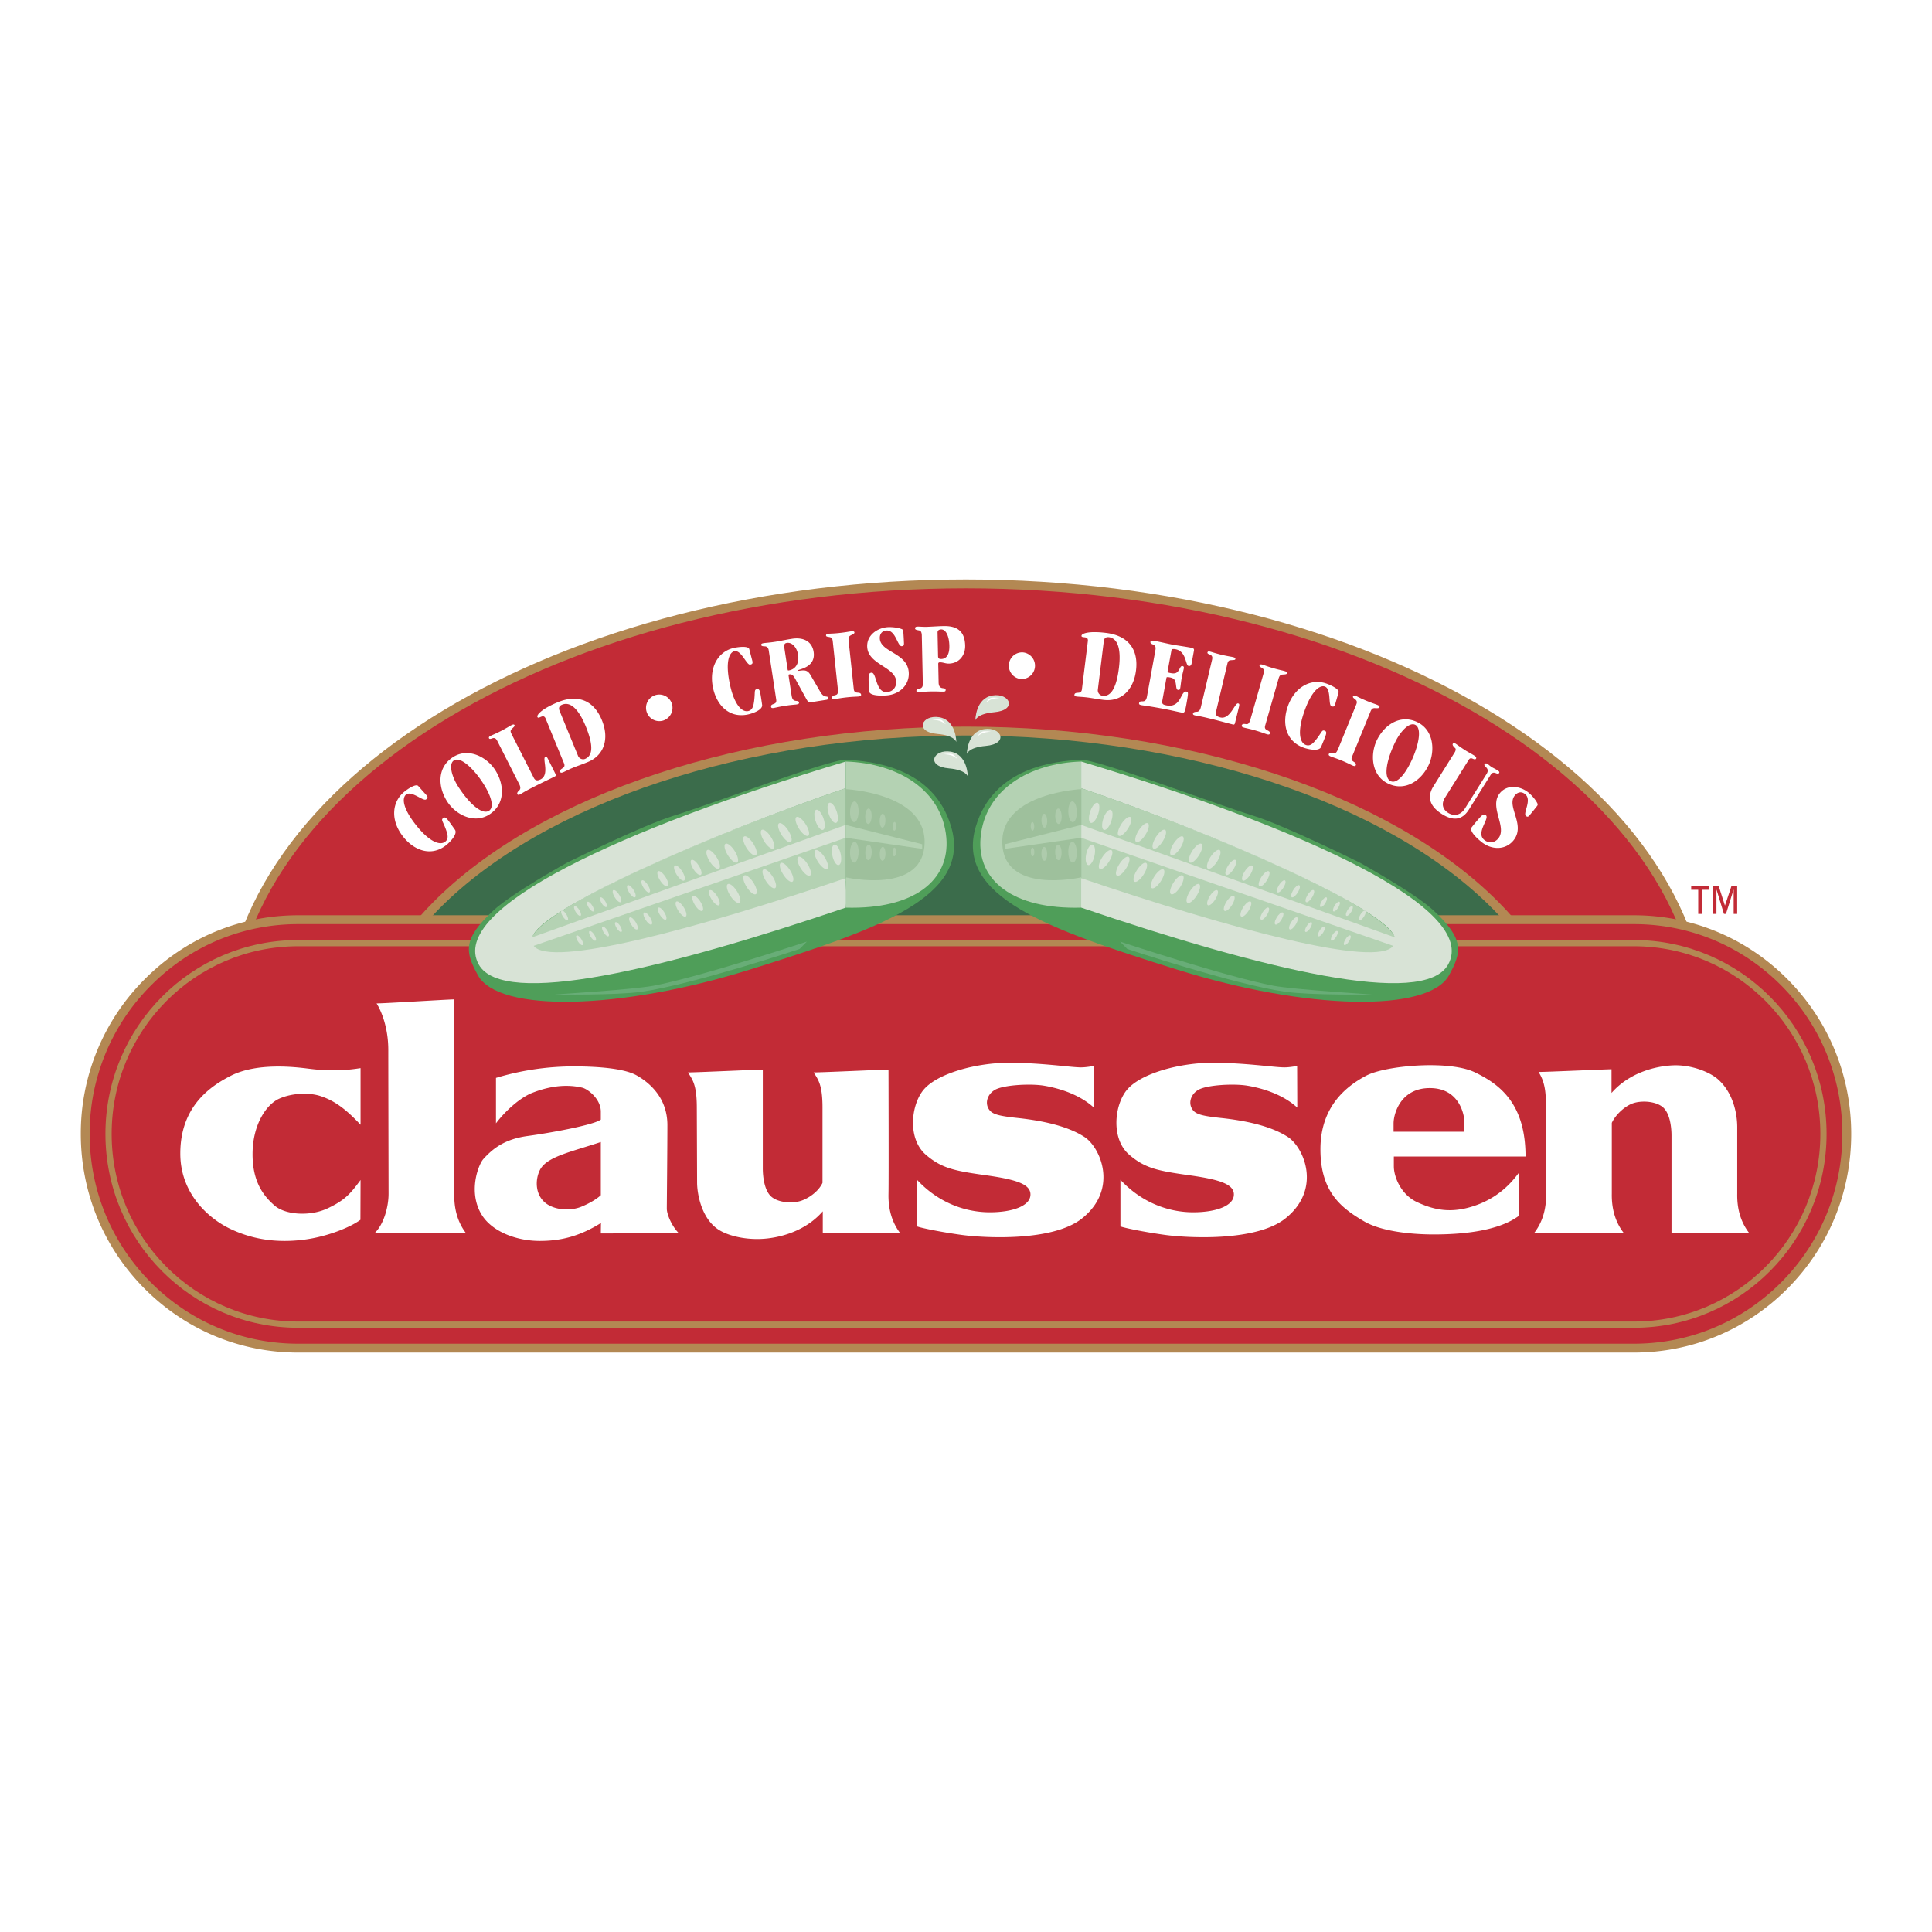 <svg xmlns="http://www.w3.org/2000/svg" width="2500" height="2500" viewBox="0 0 192.756 192.756"><path fill-rule="evenodd" clip-rule="evenodd" fill="#fff" d="M0 0h192.756v192.756H0V0z"/><path d="M39.332 95.591h113.879s-6.594-27.093-54.543-26.544c-52.743.602-59.336 26.544-59.336 26.544z" fill-rule="evenodd" clip-rule="evenodd" fill="#3b6c4b"/><path d="M43.544 90.313c10.65-10.72 30.89-17.376 52.824-17.376 21.937 0 42.179 6.656 52.825 17.376 4.041 4.068 6.15 8.213 6.283 12.333h14.592c-.369-24.556-33.221-44.392-73.7-44.392-40.477 0-73.33 19.836-73.699 44.392h14.594c.133-4.12 2.241-8.265 6.281-12.333z" fill-rule="evenodd" clip-rule="evenodd" fill="#c22b36"/><path d="M43.544 90.313c10.65-10.72 30.89-17.376 52.824-17.376 21.937 0 42.179 6.656 52.825 17.376 4.041 4.068 6.15 8.213 6.283 12.333h14.592c-.369-24.556-33.221-44.392-73.7-44.392-40.477 0-73.33 19.836-73.699 44.392h14.594c.133-4.12 2.241-8.265 6.281-12.333" fill="none" stroke="#b38853" stroke-width=".885" stroke-miterlimit="2.613"/><path d="M29.736 134.503c-5.672 0-11.004-2.224-15.015-6.261-4.01-4.037-6.217-9.403-6.217-15.112a21.29 21.29 0 0 1 6.227-15.105c4.012-4.042 9.341-6.266 15.005-6.266h133.286c5.672 0 11.002 2.222 15.014 6.258 4.01 4.039 6.217 9.406 6.217 15.113 0 5.709-2.207 11.075-6.217 15.112-4.012 4.037-9.342 6.261-15.014 6.261H29.736z" fill-rule="evenodd" clip-rule="evenodd" fill="#c22b36"/><path d="M29.736 134.503c-5.672 0-11.004-2.224-15.015-6.261-4.01-4.037-6.217-9.403-6.217-15.112a21.29 21.29 0 0 1 6.227-15.105c4.012-4.042 9.341-6.266 15.005-6.266h133.286c5.672 0 11.002 2.222 15.014 6.258 4.01 4.039 6.217 9.406 6.217 15.113 0 5.709-2.207 11.075-6.217 15.112-4.012 4.037-9.342 6.261-15.014 6.261H29.736" fill="none" stroke="#b38853" stroke-width=".885" stroke-miterlimit="2.613"/><path d="M163.021 132.161c10.441 0 18.906-8.521 18.906-19.031 0-10.512-8.465-19.032-18.906-19.032H29.736c-10.443 0-18.907 8.52-18.907 19.032 0 10.511 8.464 19.031 18.907 19.031h133.285z" fill-rule="evenodd" clip-rule="evenodd" fill="#c22b36"/><path d="M163.021 132.161c10.441 0 18.906-8.521 18.906-19.031 0-10.512-8.465-19.032-18.906-19.032H29.736c-10.443 0-18.907 8.52-18.907 19.032 0 10.511 8.464 19.031 18.907 19.031h133.285" fill="none" stroke="#b38853" stroke-width=".62" stroke-miterlimit="2.613"/><path d="M173.32 91.181h-.352v-2.406h-.014l-.754 2.406h-.203l-.734-2.406h-.012v2.406h-.351v-2.807h.566l.633 1.98.658-1.98h.562v2.807h.001zm-2.802-2.407h-.697v2.406h-.389v-2.406h-.701v-.401h1.787v.401z" fill-rule="evenodd" clip-rule="evenodd" fill="#c22b36"/><path d="M42.551 79.34c.155.193.122.285-.036.416-.281.227-1.465-.917-2.006-.477-.382.313-.411 1.292 1.074 3.134 1.229 1.521 2.3 2.001 2.848 1.553.351-.285.234-.708.071-1.172-.323-.893-.526-.979-.288-1.175.12-.098.25-.084.444.156s.543.741.727 1c.305.428-.477 1.226-.826 1.513-1.48 1.208-3.196.603-4.307-.774-1.331-1.65-1.151-3.507.066-4.503.413-.338 1.185-.836 1.408-.592l.825.921zM48.817 81.264c-1.54.983-3.392-.011-4.221-1.326-.936-1.487-.965-3.4.61-4.405 1.54-.983 3.39.009 4.218 1.323.94 1.489.966 3.402-.607 4.408zm-3.531-5.394c-.57.367-.179 1.644.391 2.549 1.061 1.679 2.401 2.925 3.111 2.471.519-.332.276-1.372-.553-2.688-.878-1.393-2.257-2.772-2.949-2.332zM53.253 77.601c.155.302.372.318.698.149.895-.46.148-2.068.44-2.217.111-.058.159-.049.296.218l.698 1.401c.07.138.121.238-.016.309-.502.258-1.167.556-2.318 1.145-.784.405-.977.549-1.168.647-.117.062-.214.079-.265-.024-.06-.118.053-.259.181-.369.095-.085.188-.261.011-.61l-2.184-4.301c-.11-.221-.203-.312-.377-.314-.137 0-.385.173-.458.027-.053-.103.015-.172.152-.245.175-.089.476-.198 1.052-.494.575-.296.837-.478 1.029-.573.155-.081.262-.1.312.002.042.082-.071.176-.272.372-.172.158-.135.3-.032.502l2.221 4.375zM54.438 71.693c-.228-.554-.703.125-.82-.162-.085-.21.416-.796 2.007-1.459 1.999-.833 3.602-.225 4.423 1.777.775 1.888.199 3.513-1.374 4.167-.663.276-1.114.418-1.511.583-.484.202-.763.363-.962.444-.161.067-.267.078-.311-.026-.068-.173.08-.267.218-.36.142-.091.283-.205.166-.492l-1.836-4.472zm3.235 3.723c.11.267.435.412.7.3.645-.267.959-1.07.069-3.242-.745-1.812-1.578-2.493-2.364-2.167-.285.118-.369.32-.252.607l1.847 4.502zM65.395 69.349a1.326 1.326 0 0 1 1.647.888 1.344 1.344 0 0 1-.891 1.659 1.325 1.325 0 0 1-1.642-.899 1.327 1.327 0 0 1 .886-1.648zM75.066 65.96c.05.242-.018.309-.219.351-.352.076-.888-1.485-1.571-1.341-.479.103-.948.961-.459 3.283.402 1.917 1.14 2.835 1.832 2.688.439-.096.527-.524.592-1.012.117-.943-.024-1.114.278-1.176.15-.034.258.038.323.34.064.302.148.907.194 1.225.078.521-.979.872-1.42.965-1.865.398-3.116-.927-3.48-2.662-.438-2.08.561-3.652 2.094-3.979.522-.112 1.434-.201 1.522.117l.314 1.201zM76.695 64.884c-.047-.307-.228-.395-.394-.398-.157-.009-.333-.012-.354-.134-.016-.113.071-.158.243-.184.212-.034.532-.042 1.171-.141.415-.064 1.019-.198 1.666-.297 1.094-.17 1.986.235 2.149 1.308.243 1.601-1.582 1.736-1.563 1.848.006.051.09.048.201.031.517-.078.784-.026 1.052.434l.983 1.686c.404.689.731.304.775.6.018.112-.068.167-.159.18l-1.368.214c-.435.067-.473.029-.7-.385l-1.021-1.856c-.188-.348-.333-.554-.627-.508-.071.012-.084.054-.077.094l.289 1.908c.049.316.095.561.356.625.204.051.372-.007.402.189.016.111-.08.156-.252.184-.172.027-.493.033-1.131.134-.639.098-.948.187-1.16.22-.133.02-.228.002-.245-.109-.026-.184.091-.233.247-.289.157-.056.312-.131.265-.438l-.748-4.916zm1.897 1.972c.005.029.058.042.098.035.709-.109 1.058-.747.937-1.552-.111-.714-.579-1.279-1.126-1.195-.204.032-.301.129-.243.517l.334 2.195zM85.181 68.751c.033.307.202.34.369.354.166.013.343.027.362.211.011.112-.086.154-.261.174-.214.022-.532.016-1.176.085-.643.07-.952.145-1.166.169-.175.018-.279-.003-.292-.113-.02-.185.15-.236.352-.287.221-.056.265-.216.214-.688l-.49-4.595c-.026-.236-.042-.39-.236-.472-.182-.064-.426-.038-.442-.171-.013-.145.106-.167.29-.192.124-.013.444-.006 1.085-.078.643-.069.954-.145 1.167-.162.174-.018.281.011.292.113.013.125-.215.211-.372.291-.214.116-.241.254-.21.541l.514 4.82zM88.564 62.572c.398-.026.959.038 1.284.151.148.051.263.073.274.26.024.338.047.678.06 1.019.021.32.021.453-.216.469-.429.029-.592-1.623-1.522-1.562-.48.034-.694.381-.664.812.093 1.378 2.756 1.403 2.886 3.358.088 1.288-.959 2.217-2.227 2.304-.285.02-1.698.107-1.735-.44-.04-.585-.038-.876-.044-1.092-.004-.539.035-.716.291-.734.522-.036.392 2.01 1.539 1.933.623-.043.96-.521.923-1.077-.098-1.441-2.773-1.661-2.89-3.4-.082-1.204 1.029-1.931 2.041-2.001zM91.969 63.395c-.007-.287-.093-.46-.236-.489-.237-.046-.431-.073-.434-.195-.004-.156.088-.189.241-.194.287-.006.492.029.861.022.575-.014 1.187-.067 1.741-.076 1.392-.031 2.121.551 2.152 1.953.02.98-.607 1.768-1.622 1.791-.357.006-.577-.134-.914-.127-.094.005-.153.047-.15.149l.039 1.876c.007.298.113.472.298.53.187.058.4.001.402.195.005.155-.068.169-.262.173-.285.004-.603-.028-1.229-.016-.625.014-.941.063-1.157.067-.173.002-.266-.027-.268-.118-.004-.187.139-.189.343-.236.203-.045.302-.211.298-.449l-.103-4.856zm1.621 2.071c.004.228.111.287.325.283.481-.011.822-.39.803-1.319-.023-1.01-.363-1.642-.814-1.633-.236.005-.366.122-.364.298l.05 2.371zM102.031 65.088a1.331 1.331 0 0 1-.127 2.658c-.727-.033-1.287-.665-1.252-1.397a1.326 1.326 0 0 1 1.379-1.261zM108.535 63.967c.074-.594-.67-.24-.633-.547.029-.225.75-.487 2.461-.273 2.145.267 3.242 1.59 2.977 3.739-.25 2.028-1.545 3.153-3.232 2.942-.711-.088-1.176-.187-1.602-.24-.52-.065-.84-.065-1.053-.091-.174-.021-.271-.064-.258-.178.021-.182.197-.191.367-.202.164-.011.344-.041.381-.347l.592-4.803zm.996 4.844a.55.55 0 0 0 .461.607c.691.086 1.357-.454 1.645-2.788.24-1.945-.154-2.951-.996-3.056-.307-.038-.479.096-.516.403l-.594 4.834zM116.492 66.985c-.012.083.021.121.334.176.434.082.609-.034.754-.248.156-.233.205-.498.406-.46.09.018.152.081.127.219-.043.233-.154.611-.215.958-.07.385-.104.799-.145 1.015-.025.142-.08.215-.23.187-.193-.034-.158-.394-.232-.723-.059-.263-.148-.447-.562-.522-.242-.045-.336-.042-.35.029l-.414 2.282c-.061.324.051.409.422.479 1.492.273 1.385-1.486 1.99-1.375.182.033.203.08-.012 1.268-.156.852-.191.876-.514.816-.322-.058-.898-.207-1.967-.405-1.393-.256-1.781-.287-2.004-.327-.162-.029-.256-.08-.236-.191.027-.143.111-.2.328-.191.268.009.395-.116.461-.48l.846-4.646c.131-.712-.564-.44-.494-.825.023-.143.236-.104.488-.062.506.091 1.182.26 1.787.372.383.069 1.217.182 1.82.3.213.038.268.131.242.274l-.229 1.258c-.039.223-.139.31-.312.278-.322-.06-.201-1.463-1.301-1.666-.252-.046-.383-.009-.4.083l-.388 2.127zM121.324 71.008c-.076.332.076.485.434.572.977.233 1.447-1.477 1.766-1.401.119.031.152.069.084.36l-.373 1.523c-.033.149-.061.26-.211.224-.547-.131-1.246-.342-2.502-.642-.857-.207-1.098-.223-1.307-.271-.129-.032-.213-.083-.186-.194.031-.131.207-.163.377-.165.127-.002.312-.074.402-.454l1.111-4.697c.059-.241.047-.372-.084-.487-.105-.089-.404-.118-.365-.278.025-.112.123-.121.273-.083.188.045.488.158 1.115.31.629.15.947.184 1.156.235.17.04.262.094.236.205-.023.091-.168.087-.447.105-.232.009-.295.143-.35.362l-1.129 4.776zM126.227 72.387c-.088.298.059.394.207.47.148.073.309.153.258.331-.033.109-.139.112-.307.062-.207-.06-.502-.189-1.123-.369-.621-.178-.936-.227-1.145-.287-.168-.048-.258-.106-.227-.217.051-.176.227-.158.432-.132.227.033.328-.098.459-.555l1.27-4.444c.064-.229.109-.378-.041-.529-.145-.127-.381-.195-.346-.325.041-.14.162-.114.34-.071.117.036.412.165 1.031.343.623.179.941.229 1.146.295.168.049.256.115.227.215-.033.121-.277.114-.453.127-.242.027-.318.145-.396.422l-1.332 4.664zM133.207 70.272c-.08.236-.174.256-.369.189-.338-.118 0-1.737-.66-1.965-.463-.161-1.305.331-2.076 2.577-.637 1.853-.475 3.025.195 3.256.428.148.723-.176 1.029-.561.58-.747.547-.968.838-.865.146.049.203.167.104.46-.1.293-.338.856-.461 1.152-.199.487-1.285.24-1.713.091-1.803-.627-2.199-2.414-1.623-4.09.689-2.01 2.35-2.842 3.836-2.326.504.173 1.332.572 1.246.89l-.346 1.192zM134.891 75.505c-.117.285.016.396.156.487.139.091.289.187.219.358-.043.106-.148.095-.311.029-.199-.083-.477-.243-1.074-.49-.598-.246-.906-.331-1.105-.413-.16-.067-.244-.133-.199-.238.068-.173.242-.135.441-.084.221.058.336-.062.516-.501l1.744-4.272c.092-.22.148-.362.018-.529-.129-.143-.357-.238-.307-.36.055-.134.172-.096.344-.034.113.049.391.207.988.454.598.249.906.331 1.105.42.162.066.24.144.201.24-.047.113-.289.082-.465.076-.242 0-.33.106-.441.376l-1.83 4.481zM138.439 78.152c-1.635-.821-1.748-2.929-1.059-4.326.783-1.579 2.396-2.593 4.068-1.757 1.635.821 1.748 2.929 1.057 4.325-.782 1.583-2.396 2.594-4.066 1.758zm2.762-5.836c-.607-.305-1.488.694-1.967 1.655-.881 1.784-1.246 3.585-.492 3.963.551.276 1.311-.474 2.002-1.869.731-1.478 1.192-3.382.457-3.749zM144.158 79.6c-.398.638-.18 1.179.314 1.493.58.37 1.25.269 1.703-.456l2.143-3.421c.148-.236.139-.412.037-.561-.107-.156-.322-.278-.244-.4.07-.113.176-.109.279-.049.141.087.264.216.412.31.184.116.395.203.586.329.215.138.229.195.174.283-.164.262-.52-.33-.838.178l-2.17 3.463c-.678 1.083-1.592 1.15-2.701.444-1.139-.723-1.545-1.639-.834-2.773l2.113-3.37c.098-.155.143-.347.051-.429-.168-.156-.311-.32-.232-.441.045-.071.119-.095.24-.026.209.133.455.338 1.002.685.285.182.559.307.932.549.121.078.209.194.127.3-.168.211-.473-.287-.715.096l-2.379 3.796zM152.471 79.057c.314.249.684.674.852.979.074.138.145.231.029.378-.209.267-.418.534-.637.793-.195.254-.287.352-.469.205-.342-.269.641-1.605-.092-2.186-.377-.3-.766-.187-1.031.151-.852 1.085 1.105 2.904-.1 4.441-.795 1.014-2.189.996-3.189.205-.225-.18-1.33-1.069-.992-1.499.363-.46.555-.676.697-.841.355-.4.504-.507.705-.347.41.325-1.051 1.757-.148 2.471.49.39 1.059.263 1.402-.173.889-1.134-.949-3.105.123-4.475.744-.947 2.055-.736 2.85-.102z" fill-rule="evenodd" clip-rule="evenodd" fill="#fff"/><path d="M74.825 96.731c12.968-4.056 22.122-7.274 20.074-14.24-1.759-5.983-7.958-6.55-10.482-6.69-1.566-.084-13.268 4.366-17.23 5.591-3.124.965-10.603 4.673-10.603 4.673s-5.495 3.045-7.349 4.766c-3.115 2.894-2.824 4.152-1.551 6.474 2.046 3.732 14.173 3.483 27.141-.574z" fill-rule="evenodd" clip-rule="evenodd" fill="#4f9e59"/><path d="M53.017 94.348c1.421 2.441 16.152-1.29 31.36-6.457v-9.254C69.173 83.81 51.473 91.69 53.017 94.348z" fill-rule="evenodd" clip-rule="evenodd" fill="#b4d2b3"/><path d="M53.247 94.367l31.13-10.781v-1.284L53.099 93.516c.729-2.766 17.545-10.206 31.278-14.879V75.98c-22.292 6.696-39.721 14.667-36.61 20.252 2.43 4.359 18.474.482 36.61-5.676.178-1.195 0-1.655 0-2.938-14.932 5.07-29.493 8.976-31.13 6.749z" fill-rule="evenodd" clip-rule="evenodd" fill="#d8e3d6"/><path d="M78.864 84.02c.214-.074.139-.556-.167-1.079-.308-.523-.729-.888-.946-.815-.214.074-.139.556.167 1.079.308.523.732.888.946.815zM77.141 84.675c.214-.073.139-.556-.168-1.078-.307-.523-.729-.888-.945-.814-.214.073-.139.556.167 1.079.307.522.732.887.946.813zM75.379 85.337c.215-.073.142-.555-.168-1.078-.307-.523-.729-.887-.943-.816-.217.075-.142.556.166 1.08.307.523.732.889.945.814zM73.52 86.067c.214-.073.139-.556-.168-1.079-.307-.522-.729-.887-.943-.814-.216.074-.142.556.166 1.079s.73.888.945.814zM71.708 86.684c.215-.074.142-.556-.166-1.079-.307-.522-.731-.887-.946-.813-.214.073-.139.556.168 1.079s.729.886.944.813zM69.896 87.3c.172-.059.112-.445-.133-.863-.246-.418-.585-.709-.756-.651-.172.058-.113.444.133.862.248.418.586.709.756.652zM68.234 87.864c.172-.058.113-.445-.132-.863-.246-.418-.586-.709-.758-.651-.17.06-.11.444.135.862.245.419.585.71.755.652zM66.573 88.429c.172-.058.113-.444-.133-.863-.247-.417-.585-.709-.758-.651-.172.057-.11.444.135.862.245.419.583.71.756.652zM64.776 89.039c.139-.047.09-.356-.106-.69-.197-.333-.469-.567-.605-.52-.137.046-.088.355.108.689.197.336.466.569.603.521zM63.347 89.525c.137-.046.091-.355-.106-.689-.196-.336-.468-.567-.605-.522-.137.046-.09.358.106.691.196.334.467.567.605.52zM61.917 90.013c.136-.046.088-.356-.108-.691-.197-.333-.466-.567-.603-.521-.139.046-.091.356.105.689.197.336.469.57.606.523zM60.487 90.498c.109-.038.071-.285-.085-.551-.157-.267-.374-.456-.484-.418-.11.038-.071.284.086.553.157.267.373.454.483.416zM59.195 90.936c.11-.036.073-.283-.084-.552-.159-.267-.375-.454-.483-.416-.111.036-.073.285.084.551.158.268.375.455.483.417zM57.904 91.376c.111-.038.074-.284-.085-.551-.157-.269-.373-.457-.484-.418-.108.038-.071.285.086.552.157.268.373.455.483.417zM56.614 91.814c.11-.038.071-.284-.086-.551-.157-.267-.373-.454-.483-.418-.11.038-.071.287.086.554.156.266.373.453.483.415zM80.789 87.373c.215-.073.14-.557-.168-1.079-.307-.523-.729-.887-.946-.814-.214.074-.139.556.168 1.079.307.522.731.887.946.814zM79.037 87.979c.214-.073.139-.555-.168-1.081-.308-.521-.731-.885-.946-.812-.214.071-.139.555.168 1.077.307.524.729.888.946.816zM82.085 82.805c.228-.042.272-.527.098-1.085-.175-.556-.501-.975-.729-.932-.23.04-.273.525-.099 1.083.174.556.501.974.73.934zM83.398 82.104c.23-.04.273-.524.1-1.083-.175-.556-.502-.974-.73-.932-.229.04-.273.525-.099 1.083.174.557.501.974.729.932zM80.603 83.398c.214-.073.139-.556-.168-1.079-.307-.523-.731-.887-.946-.816-.214.073-.139.556.168 1.079.308.523.729.888.946.816zM83.662 86.312c.231-.027.331-.508.22-1.072-.11-.567-.386-1.005-.621-.979-.232.024-.332.507-.221 1.071.111.568.387 1.007.622.98zM82.497 86.701c.215-.073.14-.556-.166-1.079-.31-.523-.731-.888-.946-.814-.217.073-.142.556.166 1.079.307.523.731.887.946.814zM77.309 88.623c.214-.073.139-.557-.168-1.079-.307-.523-.731-.888-.946-.814-.214.073-.139.556.168 1.079.307.523.731.887.946.814zM75.389 89.224c.214-.074.139-.556-.168-1.079-.307-.523-.73-.888-.945-.814-.215.074-.14.556.167 1.079.307.522.731.887.946.814zM73.75 90.086c.214-.073.139-.556-.168-1.078-.307-.523-.729-.888-.943-.814-.217.074-.142.556.165 1.079.306.522.731.887.946.813zM71.716 90.324c.17-.06.111-.445-.135-.863-.245-.418-.585-.712-.755-.652-.172.058-.113.445.132.863.249.418.586.71.758.652zM70.053 90.889c.172-.06.113-.445-.133-.863-.245-.421-.585-.709-.755-.652-.172.059-.113.445.133.863.244.418.584.71.755.652zM68.391 91.454c.172-.06.113-.445-.133-.863-.248-.418-.585-.709-.758-.651-.172.058-.11.445.135.863.245.417.584.709.756.651zM66.418 91.761c.137-.046.088-.356-.108-.69-.197-.336-.466-.569-.605-.522-.136.047-.088.356.108.691.196.334.468.568.605.521zM64.988 92.248c.137-.047.088-.355-.108-.692-.196-.333-.466-.567-.605-.52-.137.047-.088.355.108.689.197.337.469.569.605.523zM63.559 92.732c.137-.046.088-.355-.108-.688-.197-.336-.469-.568-.605-.521-.137.047-.089.354.108.69.196.333.466.566.605.519zM61.986 92.977c.11-.038.07-.284-.086-.551-.157-.269-.374-.457-.484-.418-.11.038-.072.285.087.552.156.268.372.455.483.417zM60.693 93.416c.111-.038.073-.285-.084-.552-.159-.269-.375-.453-.486-.418-.108.038-.07.285.087.554.159.267.374.453.483.416zM59.403 93.856c.111-.038.073-.287-.086-.555-.157-.267-.374-.453-.484-.415-.11.035-.07.284.087.551.156.27.372.455.483.419zM58.113 94.294c.108-.038.07-.285-.087-.552-.156-.269-.373-.456-.483-.417-.111.038-.071.284.086.551.157.269.373.456.484.418z" fill-rule="evenodd" clip-rule="evenodd" fill="#d8e3d6"/><path d="M84.377 90.556c6.867.189 10.402-2.749 10.04-6.964-.414-4.811-4.877-7.45-10.04-7.612v14.576z" fill-rule="evenodd" clip-rule="evenodd" fill="#b4d2b3"/><path d="M84.377 78.735s7.766.358 7.87 5.13c.122 5.498-7.87 3.666-7.87 3.666v-8.796z" fill-rule="evenodd" clip-rule="evenodd" fill="#9ec09c"/><path fill-rule="evenodd" clip-rule="evenodd" fill="#b4d2b3" d="M84.377 82.302l7.629 1.93v.458l-7.629-1.104v-1.284z"/><path d="M85.214 82.031c.236.002.438-.461.449-1.032.013-.574-.168-1.039-.402-1.043-.237-.002-.438.46-.451 1.032-.011.572.17 1.038.404 1.043zM86.628 82.213c.177.002.327-.342.336-.771s-.125-.778-.303-.778c-.174-.002-.325.342-.336.77-.008.428.127.779.303.779zM88.038 82.578c.157 0 .292-.31.301-.692.009-.382-.113-.696-.269-.698-.16-.002-.295.309-.301.691-.009.383.112.697.269.699zM89.229 82.878c.097 0 .181-.193.187-.432.005-.24-.07-.436-.17-.436-.097-.002-.181.191-.188.431-.003.239.072.434.171.437zM85.214 86.065c.236.002.438-.461.449-1.032.013-.571-.168-1.039-.402-1.041-.237-.004-.438.458-.451 1.03-.011.574.17 1.039.404 1.043zM86.635 85.823c.177.002.327-.345.336-.772.011-.429-.126-.778-.301-.78-.177-.002-.327.342-.336.771-.01.429.126.778.301.781zM88.045 85.883c.159 0 .292-.307.3-.691.009-.383-.112-.697-.27-.699-.157-.002-.292.307-.301.692-.008.382.114.694.271.698zM89.218 85.432c.097.002.181-.191.188-.432.004-.238-.071-.434-.17-.436-.097-.002-.181.193-.188.431-.005.24.071.437.17.437z" fill-rule="evenodd" clip-rule="evenodd" fill="#aecbac"/><path d="M55.32 99.216s6.096.103 8.734-.276c5.122-.733 15.723-4.261 15.723-4.261l.725-.734s-10.663 3.53-15.304 4.4c-2.099.392-9.878.871-9.878.871z" fill-rule="evenodd" clip-rule="evenodd" fill="#68ad77"/><path d="M117.422 96.731c-12.967-4.056-22.121-7.274-20.072-14.24 1.758-5.983 7.959-6.55 10.482-6.69 1.566-.084 13.266 4.366 17.229 5.591 3.125.965 10.604 4.673 10.604 4.673s5.496 3.045 7.35 4.766c3.115 2.894 2.824 4.152 1.551 6.474-2.046 3.732-14.175 3.483-27.144-.574z" fill-rule="evenodd" clip-rule="evenodd" fill="#4f9e59"/><path d="M139.229 94.348c-1.418 2.441-16.15-1.29-31.357-6.457v-9.254c15.202 5.173 32.901 13.053 31.357 15.711z" fill-rule="evenodd" clip-rule="evenodd" fill="#b4d2b3"/><path d="M139 94.367l-31.129-10.781v-1.284l31.277 11.213c-.73-2.766-17.545-10.206-31.277-14.879v-2.657c22.289 6.696 39.721 14.667 36.609 20.252-2.43 4.359-18.475.482-36.609-5.676-.18-1.195 0-1.655 0-2.938 14.932 5.071 29.492 8.977 31.129 6.75z" fill-rule="evenodd" clip-rule="evenodd" fill="#d8e3d6"/><path d="M113.383 84.02c-.213-.074-.139-.556.168-1.079.309-.523.73-.888.947-.815.213.074.139.556-.168 1.079-.307.523-.732.888-.947.815zM115.107 84.675c-.215-.073-.139-.556.168-1.078.307-.523.729-.888.943-.814.217.073.139.556-.166 1.079-.308.522-.73.887-.945.813zM116.869 85.337c-.217-.073-.143-.555.164-1.078.309-.523.732-.887.945-.816.215.075.141.556-.166 1.08-.306.523-.73.889-.943.814zM118.729 86.067c-.217-.073-.141-.556.168-1.079.307-.522.729-.887.943-.814.215.074.139.556-.168 1.079s-.729.888-.943.814zM120.541 86.684c-.217-.074-.143-.556.166-1.079.307-.522.73-.887.945-.813.213.073.139.556-.168 1.079s-.73.886-.943.813zM122.352 87.3c-.172-.059-.111-.445.133-.863.246-.418.586-.709.756-.651.172.058.113.444-.133.862-.247.418-.587.709-.756.652zM124.014 87.864c-.172-.058-.113-.445.133-.863s.586-.709.756-.651c.172.06.111.444-.133.862-.249.419-.586.71-.756.652zM125.676 88.429c-.174-.058-.113-.444.133-.863.246-.417.584-.709.758-.651.17.057.109.444-.135.862-.246.419-.584.71-.756.652zM127.469 89.039c-.137-.047-.088-.356.109-.69s.469-.567.605-.52c.137.046.088.355-.109.689-.195.336-.465.569-.605.521zM128.9 89.525c-.139-.046-.09-.355.107-.689.195-.336.469-.567.605-.522.137.046.09.358-.107.691s-.466.567-.605.52zM130.33 90.013c-.137-.046-.09-.356.107-.691.197-.333.469-.567.605-.521.139.046.09.356-.107.689-.195.336-.468.57-.605.523zM131.76 90.498c-.109-.038-.07-.285.086-.551.158-.267.375-.456.484-.418.111.038.07.284-.086.553-.156.267-.373.454-.484.416zM133.051 90.936c-.107-.036-.07-.283.086-.552.156-.267.373-.454.484-.416.111.036.072.285-.084.551-.16.268-.377.455-.486.417zM134.344 91.376c-.111-.038-.074-.284.084-.551.158-.269.375-.457.486-.418.107.038.07.285-.088.552-.156.268-.375.455-.482.417zM135.633 91.814c-.109-.038-.07-.284.088-.551.156-.267.373-.454.482-.418.111.038.072.287-.086.554-.156.266-.373.453-.484.415zM111.459 87.373c-.215-.073-.139-.557.168-1.079.307-.523.729-.887.945-.814.215.074.141.556-.168 1.079-.306.522-.73.887-.945.814zM113.211 87.979c-.213-.073-.139-.555.168-1.081.309-.521.732-.885.945-.812.215.071.141.555-.168 1.077-.306.524-.73.888-.945.816zM110.162 82.805c-.229-.042-.271-.527-.098-1.085.176-.556.5-.975.73-.932.229.04.273.525.098 1.083-.173.556-.499.974-.73.934zM108.848 82.104c-.229-.04-.271-.524-.098-1.083.174-.556.502-.974.732-.932.227.04.271.525.096 1.083-.174.557-.5.974-.73.932zM111.645 83.398c-.213-.073-.139-.556.168-1.079.307-.523.732-.887.945-.816.215.073.141.556-.168 1.079-.307.523-.729.888-.945.816zM108.586 86.312c-.23-.027-.33-.508-.221-1.072.111-.567.387-1.005.621-.979.232.024.332.507.221 1.071-.109.568-.387 1.007-.621.98zM109.752 86.701c-.215-.073-.143-.556.164-1.079.309-.523.732-.888.947-.814.217.073.139.556-.168 1.079-.306.523-.728.887-.943.814zM114.939 88.623c-.215-.073-.139-.557.168-1.079.307-.523.729-.888.943-.814.217.073.141.556-.166 1.079-.306.523-.73.887-.945.814zM116.859 89.224c-.215-.074-.139-.556.168-1.079.307-.523.729-.888.945-.814.215.074.141.556-.168 1.079-.306.522-.73.887-.945.814zM118.498 90.086c-.213-.073-.141-.556.166-1.078.311-.523.732-.888.947-.814.215.074.141.556-.166 1.079-.31.522-.732.887-.947.813zM120.531 90.324c-.17-.06-.109-.445.135-.863.246-.418.584-.712.756-.652.172.058.113.445-.135.863-.244.418-.584.71-.756.652zM122.195 90.889c-.172-.06-.113-.445.133-.863.248-.421.586-.709.758-.652.17.059.111.445-.135.863-.248.418-.586.71-.756.652zM123.857 91.454c-.172-.06-.113-.445.135-.863.244-.418.582-.709.756-.651.17.058.109.445-.137.863-.244.417-.584.709-.754.651zM125.83 91.761c-.137-.046-.088-.356.107-.69.197-.336.467-.569.604-.522s.092.356-.105.691c-.198.334-.469.568-.606.521zM127.26 92.248c-.137-.047-.088-.355.107-.692.197-.333.467-.567.604-.52.141.047.09.355-.105.689-.198.337-.47.569-.606.523zM128.689 92.732c-.137-.046-.088-.355.107-.688.197-.336.467-.568.605-.521.137.047.09.354-.107.69-.196.333-.466.566-.605.519zM130.262 92.977c-.109-.038-.07-.284.088-.551.156-.269.373-.457.482-.418.111.038.07.285-.086.552-.156.268-.373.455-.484.417zM131.553 93.416c-.111-.038-.07-.285.086-.552.156-.269.373-.453.484-.418.111.038.07.285-.086.554-.158.267-.373.453-.484.416zM132.846 93.856c-.111-.038-.072-.287.086-.555.154-.267.373-.453.482-.415.109.035.072.284-.084.551-.16.27-.375.455-.484.419zM134.135 94.294c-.109-.038-.072-.285.088-.552.156-.269.373-.456.482-.417.109.038.072.284-.086.551-.156.269-.373.456-.484.418z" fill-rule="evenodd" clip-rule="evenodd" fill="#d8e3d6"/><path d="M107.871 90.556c-6.867.189-10.402-2.749-10.041-6.964.414-4.811 4.877-7.45 10.041-7.612v14.576z" fill-rule="evenodd" clip-rule="evenodd" fill="#b4d2b3"/><path d="M107.871 78.735s-7.768.358-7.871 5.13c-.121 5.498 7.871 3.666 7.871 3.666v-8.796z" fill-rule="evenodd" clip-rule="evenodd" fill="#9ec09c"/><path fill-rule="evenodd" clip-rule="evenodd" fill="#b4d2b3" d="M107.871 82.302l-7.629 1.93v.458l7.629-1.104v-1.284z"/><path d="M107.033 82.031c-.236.002-.438-.461-.447-1.032-.014-.574.166-1.039.4-1.043.238-.002.439.46.449 1.032.014.572-.167 1.038-.402 1.043zM105.619 82.213c-.178.002-.326-.342-.336-.771-.008-.429.127-.778.303-.778.174-.002.324.342.336.77.01.428-.125.779-.303.779zM104.209 82.578c-.156 0-.291-.31-.301-.692-.008-.382.113-.696.271-.698.156-.002.291.309.299.691.01.383-.111.697-.269.699zM103.02 82.878c-.098 0-.182-.193-.188-.432-.006-.24.07-.436.168-.436.098-.002.182.191.188.431.005.239-.069.434-.168.437zM107.033 86.065c-.236.002-.438-.461-.447-1.032-.014-.571.166-1.039.4-1.041.238-.004.439.458.449 1.03.014.574-.167 1.039-.402 1.043zM105.613 85.823c-.178.002-.328-.345-.336-.772-.012-.429.123-.778.301-.78.176-.002.326.342.336.771s-.127.778-.301.781zM104.203 85.883c-.16 0-.295-.307-.301-.691-.01-.383.113-.697.27-.699.156-.002.293.307.301.692.009.382-.114.694-.27.698zM103.029 85.432c-.1.002-.18-.191-.188-.432-.004-.238.07-.434.17-.436.098-.002.182.193.186.431.008.24-.068.437-.168.437z" fill-rule="evenodd" clip-rule="evenodd" fill="#aecbac"/><path d="M136.928 99.216s-6.096.103-8.732-.276c-5.123-.733-15.725-4.261-15.725-4.261l-.725-.734s10.664 3.53 15.305 4.4c2.097.392 9.877.871 9.877.871z" fill-rule="evenodd" clip-rule="evenodd" fill="#68ad77"/><path d="M96.465 75.221s0-2.199 1.716-2.473c1.717-.276 2.529 1.466.15 1.673-1.705.145-1.866.8-1.866.8z" fill-rule="evenodd" clip-rule="evenodd" fill="#d8e3d6"/><path d="M97.52 73.457s.24-.367.482-.458c.24-.091.871 0 .871 0s-.48.023-.75.114c-.271.091-.603.344-.603.344z" fill-rule="evenodd" clip-rule="evenodd" fill="#fff"/><path d="M96.556 77.467s0-2.199-1.719-2.476c-1.714-.275-2.528 1.466-.148 1.673 1.706.149 1.867.803 1.867.803z" fill-rule="evenodd" clip-rule="evenodd" fill="#d8e3d6"/><path d="M95.502 75.703s-.243-.367-.484-.46c-.239-.092-.873 0-.873 0s.481.024.753.115c.272.092.604.345.604.345z" fill-rule="evenodd" clip-rule="evenodd" fill="#fff"/><path d="M95.412 74.029s0-2.198-1.717-2.473c-1.716-.274-2.532 1.466-.152 1.672 1.707.147 1.869.801 1.869.801z" fill-rule="evenodd" clip-rule="evenodd" fill="#d8e3d6"/><path d="M94.358 72.265s-.243-.367-.482-.458c-.244-.091-.875 0-.875 0s.482.024.753.116c.272.091.604.342.604.342z" fill-rule="evenodd" clip-rule="evenodd" fill="#fff"/><path d="M97.311 71.86s0-2.197 1.717-2.474c1.713-.275 2.529 1.469.148 1.673-1.705.15-1.865.801-1.865.801z" fill-rule="evenodd" clip-rule="evenodd" fill="#d8e3d6"/><path d="M98.363 70.099s.24-.367.48-.46c.242-.092.875 0 .875 0s-.482.024-.754.115c-.269.091-.601.345-.601.345zM35.959 121.701c-.999.745-3.35 1.706-5.716 1.993-2.804.342-5.186-.087-7.325-1.119-2.017-.975-4.929-3.414-4.929-7.488 0-4.764 3.086-6.755 5.016-7.746 2.623-1.348 6.441-.89 7.808-.717 1.37.171 3.023.287 5.16-.058v5.651c-1.425-1.521-2.577-2.404-4.019-2.869-1.087-.352-2.765-.316-4.075.258-1.312.574-2.651 2.582-2.68 5.451s1.112 4.275 2.197 5.222c1.082.946 3.562 1.091 5.271.287 1.71-.803 2.28-1.435 3.306-2.839l-.014 3.974zM45.322 99.707c-1.083.031-6.953.403-7.751.403.456.718 1.169 2.382 1.169 4.647 0 2.267.027 13.085.027 14.346 0 1.263-.456 3.04-1.397 3.93h9.122c-.855-1.119-1.196-2.467-1.169-3.901.029-1.547-.001-19.425-.001-19.425zM89.814 123.033c-.855-1.119-1.198-2.467-1.169-3.901.032-1.547 0-12.423 0-12.423-1.082.029-6.668.286-7.468.286.458.719.884 1.235.884 3.501v7.518c-.369.803-1.281 1.492-2.107 1.779s-2.223.229-2.965-.374c-.74-.603-.884-2.065-.884-2.84v-9.87c-1.083.029-6.669.286-7.468.286.457.719.883 1.235.883 3.501l.029 7.489c0 1.004.371 3.442 2.023 4.619.877.623 2.565 1.09 4.419 1.003 1.529-.071 4.247-.63 6.098-2.754v2.18h7.725zM109.121 106.347c-.141.03-.781.145-1.268.145-1.025 0-3.934-.461-7.182-.461-3.25 0-7.191 1.055-8.551 2.727-1.231 1.515-1.597 4.859.257 6.455 1.566 1.35 2.878 1.607 5.958 2.039 3.064.427 4.422.89 4.473 1.863.064 1.206-1.822 1.835-4.047 1.835-2.451 0-5.131-.945-7.268-3.24v4.647c.342.143 2.373.57 4.532.861 2.136.285 9.009.691 11.943-1.666 3.656-2.938 1.811-7.094.227-8.117-1.594-1.035-3.99-1.608-6.697-1.896-1.846-.195-2.447-.376-2.766-.773-.518-.649-.246-1.588.541-2.037.857-.487 3.543-.642 4.932-.402 1.812.313 3.648 1.005 4.932 2.181l-.016-4.161zM59.944 123.062l.014-1.045c-2.251 1.405-4.147 1.792-6.114 1.792-2.335 0-4.759-.94-5.784-2.611-1.393-2.269-.332-5.011.169-5.566.933-1.032 2.119-1.984 4.419-2.295 2.335-.316 6.12-1.027 7.097-1.521.17-.085.199-.113.199-.113v-.832c-.028-1.264-1.314-2.227-1.854-2.354-1.969-.467-3.818.059-4.987.516-1.169.459-2.651 1.751-3.619 3.043v-4.535a26.894 26.894 0 0 1 7.782-1.147c2.194 0 4.958.174 6.239.89 1.284.719 3.081 2.237 3.081 4.964 0 2.096-.058 7.834-.058 8.35 0 .517.456 1.692 1.198 2.438l-7.782.026zm0-9.123c-3.021 1.005-5.395 1.463-6.072 2.782-.475.93-.532 2.493.627 3.358.999.716 2.537.716 3.507.313.968-.4 1.596-.832 1.938-1.146v-5.307zM161.98 122.986c-.855-1.118-1.197-2.466-1.17-3.9v-7.058c.371-.805 1.285-1.665 2.111-1.952s2.223-.229 2.963.374c.742.603.883 2.065.883 2.84v9.696h7.725c-.855-1.118-1.197-2.466-1.168-3.9v-6.628c0-1.348-.4-3.443-1.938-4.791-.809-.709-2.652-1.463-4.504-1.376-1.531.068-4.246.629-6.1 2.753v-2.367c-1.082.027-6.486.272-7.283.272.686 1.062.756 2.211.729 3.646l.027 8.491c.029 1.435-.314 2.782-1.17 3.9h8.895zM139.064 116.359c0 1.062.713 2.84 2.336 3.587 1.627.745 3.406 1.214 5.986.258 2.48-.919 3.707-2.61 4.162-3.214v4.304c-2.139 1.605-5.957 1.866-8.494 1.866-2.535 0-5.354-.362-6.984-1.321-2.193-1.29-4.33-2.869-4.33-7.173 0-4.303 2.617-6.313 4.559-7.343 1.922-1.02 8.256-1.575 10.83-.346 2.562 1.222 5.074 3.186 5.074 8.407h-13.139v.975zm7.041-4.387c0-.777-.514-3.415-3.449-3.415-2.938 0-3.619 2.582-3.619 3.528v.831h7.068v-.944zM129.416 106.347c-.141.03-.785.145-1.268.145-1.025 0-3.934-.461-7.184-.461-3.248 0-7.189 1.055-8.549 2.727-1.232 1.515-1.598 4.859.254 6.455 1.568 1.35 2.879 1.607 5.959 2.039 3.064.427 4.422.89 4.475 1.863.062 1.206-1.824 1.835-4.049 1.835-2.449 0-5.129-.945-7.268-3.24v4.647c.342.143 2.375.57 4.533.861 2.137.285 9.01.691 11.941-1.666 3.658-2.938 1.811-7.094.229-8.117-1.598-1.035-3.99-1.608-6.697-1.896-1.848-.195-2.447-.376-2.766-.773-.518-.649-.246-1.588.541-2.037.855-.487 3.543-.642 4.932-.402 1.812.313 3.648 1.005 4.932 2.181l-.015-4.161z" fill-rule="evenodd" clip-rule="evenodd" fill="#fff"/></svg>